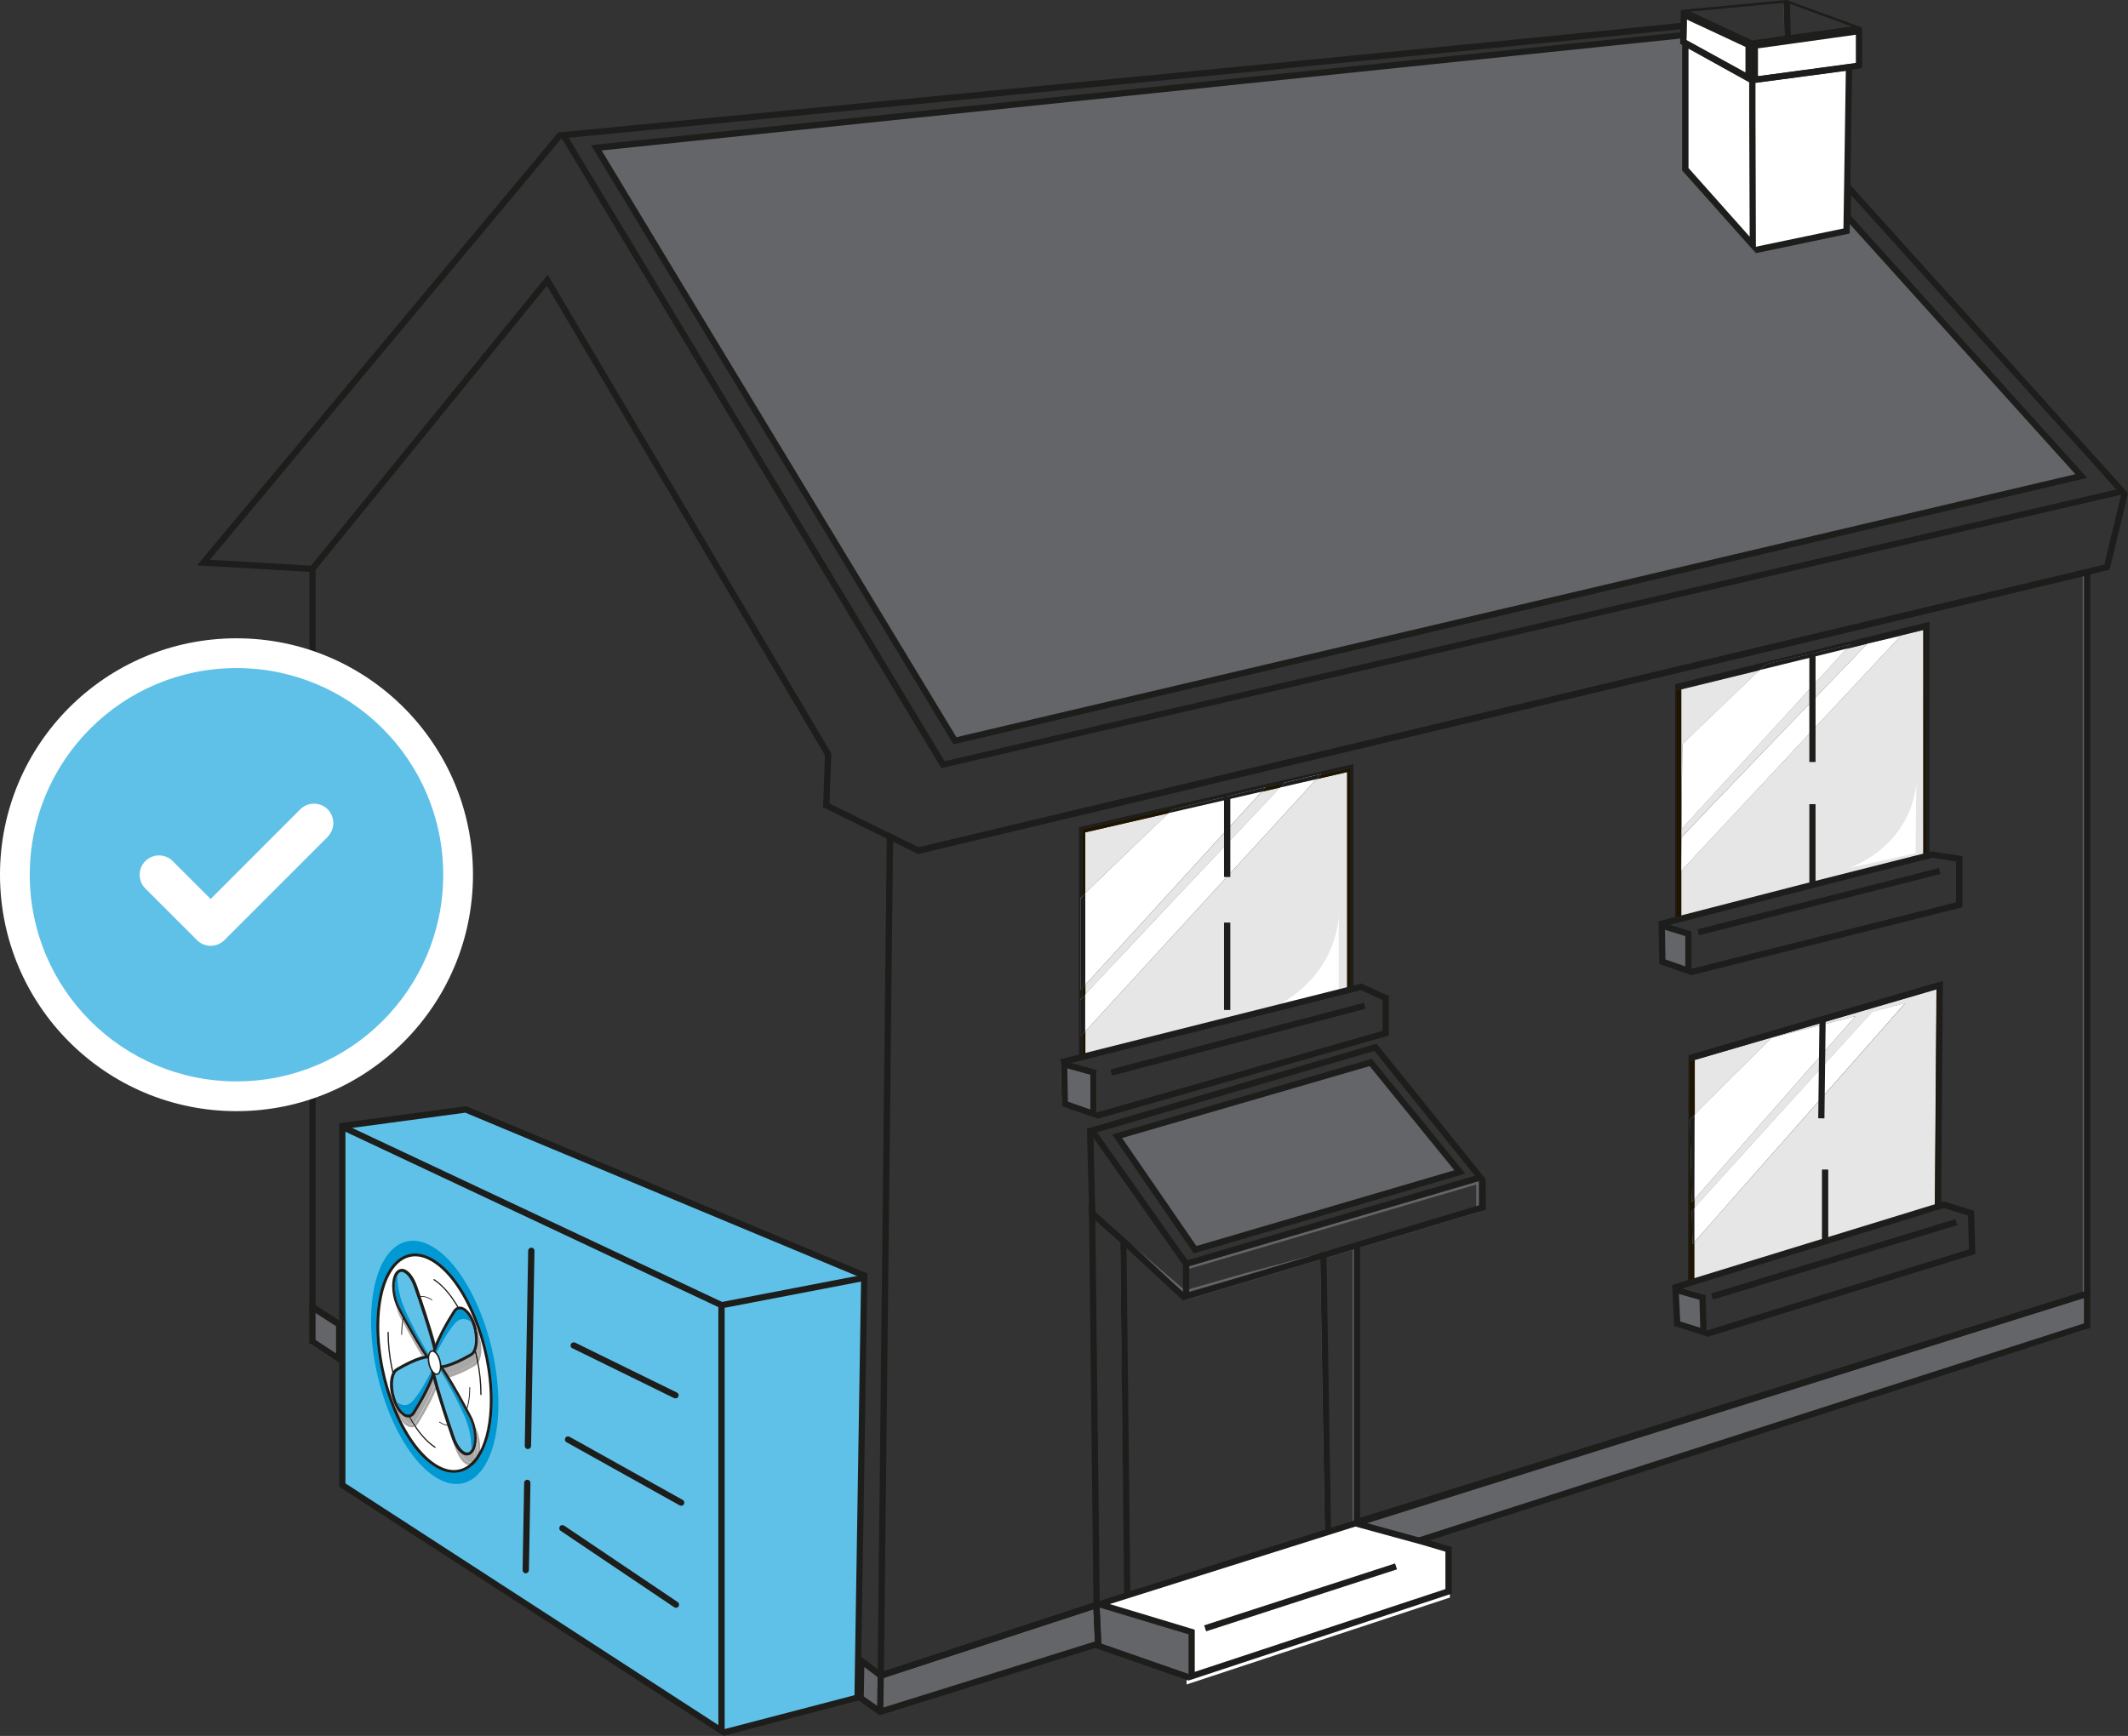 <?xml version="1.0" encoding="UTF-8"?>
<svg id="Layer_2" data-name="Layer 2" xmlns="http://www.w3.org/2000/svg" viewBox="0 0 205.88 167.99">
  <rect x="0" y="0" width="205.88" height="167.99" fill="#333333" stroke="none"/>
  <defs>
    <style>
      .cls-1 {
        fill: #4c663b;
      }

      .cls-1, .cls-2, .cls-3, .cls-4, .cls-5, .cls-6, .cls-7, .cls-8, .cls-9, .cls-10, .cls-11, .cls-12 {
        stroke-width: 0px;
      }

      .cls-2 {
        fill: #5fc1e7;
      }

      .cls-3 {
        fill: #524f4e;
      }

      .cls-4 {
        fill: #646569;
      }

      .cls-5 {
        fill: #1d1d1b;
      }

      .cls-6 {
        fill: #1e1e1c;
      }

      .cls-7 {
        fill: #1e1400;
      }

      .cls-8 {
        fill: #aaa7a7;
      }

      .cls-9 {
        fill: #0099d3;
      }

      .cls-10 {
        fill: #fff;
      }

      .cls-11 {
        fill: #e6e6e6;
      }

      .cls-12 {
        fill: #0096d1;
      }
    </style>
  </defs>
  <g id="Layer_1-2" data-name="Layer 1">
    <path class="cls-11" d="m105,86.43v-5.88l8.03-1.85c-1.42,1.35-6.44,6.15-8.03,7.73m0,9.8v-.92l17.07-18.69,1.78-.41c-2.63,2.78-16.11,17.04-18.85,20.02m0,5.85v-2.27l22.38-24.42,2.95-.68v21.26l-25.34,6.11"/>
    <path class="cls-11" d="m162.66,81.5v-14.78l7.56-1.85c-1.9,1.81-7.47,7.12-7.47,7.21l-.08,8.16,15.96-17.44,2.02-.5c-.73.76-17.99,18.66-17.99,18.77v.43Zm0,7.63v-4.87l21.23-22.72-2.05.47,4.24-1.04v21.91h.3l-23.71,6.25m-.48.13v-.11h.41l-.41.11"/>
    <path class="cls-11" d="m163.91,123.96v-3.74s20.43-23.14,20.43-23.14l-3.19.83s-15.08,16.56-17.22,19v-.85s15.59-17.73,15.59-17.73l-8.14,2.11s-5.76,5.71-7.42,7.42v-5.28s23.41-6.84,23.41-6.84l-.16,20.99h.12v.38s-23.41,6.84-23.41,6.84Z"/>
    <path class="cls-10" d="m104.51,86.94c0-.12,8.89-8.6,8.89-8.6l9.07-2.17-17.96,19.67v-8.9Z"/>
    <path class="cls-10" d="m104.51,96.77c0-.12,19.78-21.04,19.78-21.04l3.55-.85-23.33,25.46v-3.57Z"/>
    <path class="cls-10" d="m162.75,72.07c0-.11,8.09-7.8,8.09-7.8l8.2-1.91-16.36,17.88.08-8.16Z"/>
    <path class="cls-10" d="m162.67,81.07c0-.11,18.01-18.8,18.01-18.8l3.21-.73-21.25,22.75.03-3.22Z"/>
    <path class="cls-10" d="m163.51,108.34c0-.11,7.87-7.9,7.87-7.9l8.14-2.11-15.86,18.04-.15-8.03Z"/>
    <path class="cls-10" d="m163.67,117.2c0-.11,17.47-19.3,17.47-19.3l3.19-.83-20.6,23.35-.06-3.22Z"/>
    <path class="cls-10" d="m122.47,97.84l7.05-1.65v-7.65s.03,6.27-7.05,9.3"/>
    <path class="cls-10" d="m178.96,83.99l6.37-1.43.07-6.89s-.03,5.65-6.43,8.32"/>
    <path class="cls-4" d="m201.5,55.55v72.94l-116.1,36.83.75-83.99,2.39,1.18.08.04.09-.02,112.79-26.97Zm.24-.31l-113.09,27.04-2.74-1.35-.76,84.72,116.59-36.98V55.24Z"/>
    <polygon class="cls-4" points="58.18 14.28 162.98 3.25 201.01 45.85 92.54 71.58 58.18 14.28"/>
    <path class="cls-4" d="m162.93,3.38l37.86,42.41-108.19,25.66L58.39,14.38,162.93,3.38Zm.1-.26L57.98,14.17l34.5,57.54,108.76-25.79L163.02,3.12Z"/>
    <line class="cls-10" x1="172.68" y1=".49" x2="172.77" y2="4.05"/>
    <polyline class="cls-4" points="172.56 .5 172.65 4.06 172.89 4.05 172.8 .49"/>
    <polygon class="cls-10" points="169.94 7.56 169.94 24.5 163.07 16.43 163.02 4.14 169.29 7.64 169.94 7.56"/>
    <polygon class="cls-10" points="178.71 6.29 178.47 22.39 169.7 24.19 169.65 7.67 178.71 6.29"/>
    <polygon class="cls-10" points="169.29 4.26 169.29 7.81 163.02 4.14 163.02 1.28 169.29 4.26"/>
    <polygon class="cls-4" points="30.05 126.74 84.97 162.15 201.74 125.45 201.74 128.55 85.16 165.65 30.05 130.1 30.05 126.74"/>
    <polygon class="cls-10" points="179.98 2.9 179.98 6.5 178.71 6.68 169.65 7.78 169.29 7.84 169.29 4.26 179.98 2.9"/>
    <path class="cls-4" d="m45.14,107.8l37.7,16.12v39.73l-37.54-23.66-.15-32.19Zm-.24-.37l.15,32.69,38.03,23.96v-40.33l-38.18-16.32"/>
    <polygon class="cls-2" points="83.74 123.63 69.81 126.31 33.21 109.09 44.9 107.43 83.74 123.63"/>
    <polygon class="cls-2" points="69.81 126.25 69.81 167.48 83.08 164.08 83.74 123.63 69.81 126.25"/>
    <polygon class="cls-2" points="33.21 109.09 33.21 143.73 69.81 167.48 69.81 126.05 33.21 109.09"/>
    <path class="cls-9" d="m36.41,128.35c0,2.74.62,5.62,1.62,8.06,1,2.44,2.38,4.46,3.93,5.47.67.44,1.33.65,1.95.65h0c.7,0,1.34-.28,1.87-.79.15-.06.28-.19.38-.35.04-.07.08-.15.12-.23.12-.17.24-.36.35-.56.66-1.22,1.03-2.97,1.03-5.12,0-2.74-.62-5.62-1.62-8.06-1-2.44-2.38-4.46-3.93-5.47-.68-.44-1.33-.65-1.95-.65h0c-1.12,0-2.07.71-2.72,1.93-.66,1.22-1.03,2.97-1.03,5.12m7.75,15.26c-.66,0-1.36-.23-2.1-.71-3.4-2.21-6.16-8.96-6.16-15.07,0-4.78,1.69-7.76,4.06-7.76.66,0,1.36.23,2.1.71,3.4,2.21,6.16,8.96,6.16,15.07,0,4.78-1.69,7.76-4.06,7.76"/>
    <path class="cls-10" d="m36.55,128.35c0,5.44,2.46,11.45,5.49,13.42,3.03,1.97,5.49-.84,5.49-6.28s-2.46-11.45-5.49-13.42c-3.03-1.97-5.49.84-5.49,6.28"/>
    <path class="cls-6" d="m36.55,128.35h-.14c0,2.74.62,5.62,1.62,8.06,1,2.45,2.38,4.46,3.93,5.47.67.44,1.33.65,1.95.65,1.12,0,2.07-.71,2.72-1.93.66-1.23,1.03-2.97,1.03-5.12,0-2.74-.62-5.62-1.62-8.06-1-2.45-2.38-4.46-3.93-5.47-.67-.44-1.33-.65-1.95-.65-1.12,0-2.07.71-2.72,1.93-.66,1.22-1.03,2.97-1.03,5.12h.28c0-2.11.38-3.82,1-4.99.63-1.17,1.49-1.78,2.48-1.78.55,0,1.15.19,1.79.61,1.48.96,2.84,2.93,3.83,5.34.99,2.41,1.6,5.26,1.6,7.96,0,2.11-.38,3.82-1,4.99-.63,1.17-1.49,1.78-2.48,1.78-.55,0-1.15-.19-1.79-.61-1.48-.96-2.84-2.93-3.83-5.34-.99-2.41-1.6-5.26-1.6-7.96h-.14Z"/>
    <path class="cls-6" d="m46.59,134.96c0-4.53-2.04-9.52-4.58-11.18l-.08.02.02.08c2.48,1.61,4.53,6.59,4.52,11.08l.06.06.06-.06Z"/>
    <path class="cls-6" d="m42.5,137.65c.36.23.7.34,1.02.34.58,0,1.08-.37,1.42-1.01.35-.65.55-1.58.55-2.72l-.04-.04-.04.04c0,1.14-.2,2.06-.54,2.69-.34.63-.81.97-1.36.97-.3,0-.63-.11-.98-.33h-.05s.01.06.01.06Z"/>
    <path class="cls-8" d="m40.66,125.42s-.02-.06-.03-.09c0,.03.02.06.03.08,0,0,0,0,0,0h0Zm-1.75,2.44c-.06-.11-.1-.2-.14-.27-.06-.11-.11-.23-.17-.35-.1-.25-.18-.51-.24-.77.03.06.06.12.09.17.09.18.27.52.51.95-.02.08-.03.17-.05.25m3.19,2.21c-.38-1.43-.98-3.29-1.42-4.58h0c.31.92.96,2.82,1.45,4.49-.01.03-.02.06-.03.08m-1.28,1.17c-.11-.17-.21-.35-.32-.53-.61-1.03-1.2-2.13-1.53-2.75.01-.09.03-.18.04-.26.33.6.74,1.35,1.17,2.07.28.47.56.93.82,1.32.02.03.04.06.05.09-.08.01-.16.03-.24.06"/>
    <path class="cls-8" d="m41.06,131.19s-.04-.06-.05-.09c.02.03.04.06.06.09,0,0,0,0,0,0"/>
    <path class="cls-8" d="m46.19,131.35c-.04-.2-.09-.4-.14-.61.02-.04.04-.09.05-.13.07-.19.11-.4.13-.64.03.21.05.42.05.62,0,.28-.03.54-.1.76m-2.84,1.68c-.14-.22-.28-.43-.41-.63.41-.08.86-.25,1.29-.44.58-.26,1.12-.56,1.41-.73.13-.08.24-.19.32-.33.05.22.1.44.15.66-.08.18-.18.3-.29.37-.28.16-.82.46-1.38.71-.37.16-.75.31-1.09.39"/>
    <path class="cls-6" d="m46.11,131.55c-.05-.22-.09-.44-.15-.66.03-.05.06-.1.08-.15.05.2.1.4.14.61-.01.04-.02.07-.04.11-.01.03-.02.07-.04.1"/>
    <path class="cls-8" d="m46.29,131.84c-.03-.16-.06-.33-.1-.49.06-.21.1-.47.1-.76,0-.19-.02-.4-.05-.62,0-.09.01-.18.01-.28l.08-.02.14-.03c.07.33.1.64.1.94,0,.36-.05.69-.15.97-.04.1-.08.2-.14.29m-2.78,1.44c-.05-.09-.11-.17-.16-.26.34-.08.72-.23,1.09-.39.57-.25,1.1-.55,1.39-.71.11-.06.21-.19.29-.37.03.14.05.28.08.42-.07.08-.14.15-.23.2-.29.17-.83.47-1.41.73-.35.15-.71.29-1.04.38"/>
    <path class="cls-6" d="m46.19,131.97c-.02-.14-.05-.28-.08-.42.01-.03.03-.06.04-.1.01-.04.02-.07.04-.11.04.16.07.33.1.49-.03.05-.06.09-.09.13"/>
    <path class="cls-8" d="m46.25,129.7v-.05c0-.29-.03-.61-.1-.94l-.14.03.14-.03s-.01-.06-.02-.09c.02.04.04.08.05.12.13.29.22.6.29.91l-.14.03-.08.02Z"/>
    <path class="cls-8" d="m40.42,136.33c.24-.39.57-.97.89-1.6.22-.43.43-.88.59-1.32.03.11.06.22.09.34-.3.6-.94,1.81-1.57,2.58m-.37,1.42s0,0,0,0c.03-.02.06-.04.09-.07,0,.01-.02.02-.03.03-.02.02-.04.03-.06.05m-.24.08c-.07,0-.15-.02-.23-.06.07.03.14.04.22.04.05,0,.09,0,.14-.02,0,0,0,0,0,.01-.04.02-.08.02-.13.02h0"/>
    <path class="cls-8" d="m39.83,138.12h0c-.26,0-.52-.14-.75-.37-.12-.11-.22-.25-.33-.41-.16-.33-.31-.68-.46-1.03-.02-.04-.04-.09-.05-.13-.02-.08-.04-.15-.06-.23.15.32.32.59.51.79.22.48.56.9.9,1.04.08.04.16.06.23.06h0s.09,0,.13-.02c.05.08.11.16.16.25-.09.04-.19.06-.29.06"/>
    <path class="cls-6" d="m38.75,137.33c-.11-.16-.21-.35-.3-.56-.09-.2-.16-.4-.21-.61.02.05.04.09.05.13.14.35.3.7.46,1.03"/>
    <path class="cls-8" d="m40.21,138c-.05-.08-.11-.16-.16-.24.02-.01.04-.03.06-.05.01,0,.02-.02.03-.03.05-.04.09-.1.14-.16.58-.87,1.46-2.53,1.8-3.46.04.13.07.26.11.4-.16.4-.35.82-.56,1.22-.48.94-1,1.78-1.16,2.04-.05.07-.1.15-.16.21-.03.03-.06.06-.1.08"/>
    <path class="cls-8" d="m40.05,137.74c-.12-.19-.24-.39-.35-.6.11-.03.21-.09.29-.17.07-.06.12-.13.16-.21.06-.09.15-.24.27-.44.63-.77,1.27-1.98,1.57-2.58.02.07.04.15.06.23-.17.5-.42,1.05-.68,1.56-.47.93-.99,1.76-1.15,2.01-.03.05-.06.09-.09.12-.03.03-.06.05-.09.07m-.25.07c-.07,0-.14-.02-.22-.04-.1-.05-.2-.12-.31-.23-.16-.16-.33-.39-.47-.69.22.2.45.32.7.32h0s.05,0,.07,0c.12.21.24.42.37.62-.05.01-.09.02-.14.02"/>
    <path class="cls-8" d="m40.14,137.67s.06-.07.09-.12c.16-.25.68-1.08,1.15-2.01.26-.51.51-1.07.68-1.56,0,.02.01.05.02.08-.34.93-1.22,2.59-1.8,3.46-.04.06-.09.12-.14.16m-.56.1c-.34-.13-.68-.56-.9-1.04.02.02.05.05.07.07.02.02.03.03.05.05.15.29.31.53.47.69.11.11.21.18.31.23"/>
    <path class="cls-8" d="m45.52,141.52c-.17,0-.4-.13-.62-.39-.13-.15-.26-.35-.37-.58.21.19.43.31.67.31.07,0,.13,0,.2-.03.18-.06.33-.19.45-.37.02-.03.04-.06.05-.09.04.43.03.7.05.78-.1.12-.2.24-.3.34,0,0,0,0-.02,0l-.11.02h0Z"/>
    <path class="cls-6" d="m45.65,141.49c.1-.1.21-.22.3-.34,0,.02,0,.03.02.03-.01.02-.03.05-.04.07-.09.14-.18.21-.28.25"/>
    <path class="cls-1" d="m45.79,141.75c.18-.17.34-.36.5-.58-.03.08-.07.16-.12.23-.1.16-.23.28-.38.35"/>
    <path class="cls-8" d="m46.08,140.98c.16-.39.21-1.06.06-1.77h0c0-.35-.04-.72-.13-1.09.03.06.05.12.08.18.25.59.37,1.25.37,1.84,0,.07,0,.15,0,.22-.02.04-.04.09-.07.13-.1.18-.2.35-.31.5m-.76.8c-.23-.06-.45-.23-.64-.46-.25-.3-.48-.71-.64-1.19-.08-.23-.18-.52-.3-.87.17.45.38.84.62,1.12.06.06.11.12.17.18.11.23.24.42.37.58.22.26.45.39.62.39h0l.11-.02s0,0,.01,0c-.1.1-.21.2-.32.28"/>
    <path class="cls-6" d="m45.52,141.8h0c-.07,0-.13-.01-.2-.03.11-.08.22-.18.32-.28.09-.03.19-.11.28-.25.01-.02.03-.05.04-.07,0,0,.02,0,.03-.03.03-.05.06-.11.08-.17.11-.15.21-.32.31-.5.02-.04.04-.08.07-.13-.02.31-.07.59-.17.82-.15.22-.32.41-.5.58-.02,0-.04.02-.07.02l-.04-.14.04.14c-.06.02-.13.03-.2.03"/>
    <path class="cls-8" d="m45.95,141.15c-.02-.08,0-.36-.05-.78.13-.24.2-.53.22-.86.03.21.05.43.05.62,0,.36-.05.68-.15.93-.02.03-.05.06-.07.09"/>
    <path class="cls-6" d="m45.97,141.18s-.01,0-.02-.03c.02-.03.05-.06.07-.09-.02.04-.04.08-.05.12"/>
    <path class="cls-8" d="m46.02,141.06c.1-.24.15-.57.15-.93,0-.2-.02-.41-.05-.62,0-.1.01-.2.01-.31.15.72.1,1.38-.06,1.78-.02.03-.04.05-.06.08"/>
    <path class="cls-6" d="m45.97,141.18h0s.04-.08.05-.12c.02-.03.04-.05.06-.08-.03.06-.05.12-.08.17-.01.02-.02.03-.03.03"/>
    <path class="cls-6" d="m37.49,128.93c0,4.53,2.04,9.52,4.58,11.18l.08-.02-.02-.08c-2.48-1.61-4.53-6.59-4.52-11.08l-.06-.06-.06.06Z"/>
    <path class="cls-6" d="m41.81,125.76c-.36-.23-.7-.34-1.02-.34-.58,0-1.08.37-1.42,1.01-.35.65-.55,1.58-.55,2.72l.04.04.04-.04c0-1.14.2-2.06.54-2.69.34-.63.81-.97,1.36-.97.3,0,.63.11.98.33h.05s-.01-.06-.01-.06Z"/>
    <path class="cls-2" d="m38.7,122.96c.51-.16,1.14.52,1.5,1.56.57,1.67,2.44,7.19,2.06,7.63-.46.53-3.21-4.67-3.68-5.56-.06-.11-.11-.22-.16-.34-.44-1.06-.49-2.36-.09-2.98.11-.17.23-.27.37-.31"/>
    <path class="cls-6" d="m38.7,122.96l.04.14.11-.02c.17,0,.4.13.62.39.22.26.43.64.59,1.1.26.76.79,2.31,1.25,3.82.23.75.45,1.5.6,2.12.16.62.25,1.14.25,1.4,0,.05,0,.09,0,.12v.03s0,0,0,0h.02s-.02,0-.02,0h0s.02.02.02.02l-.02-.02h0s.03.02.03.02v-.04h-.03s.03.04.03.04v-.04h-.01s-.16-.11-.29-.25c-.46-.51-1.16-1.65-1.79-2.75-.63-1.1-1.19-2.16-1.38-2.52-.05-.11-.11-.21-.15-.33-.23-.56-.35-1.19-.35-1.73,0-.46.09-.87.25-1.11.09-.15.19-.22.29-.25l-.04-.14-.04-.14c-.18.06-.33.19-.45.37-.2.32-.29.77-.29,1.27,0,.59.13,1.25.37,1.84.05.13.11.24.17.35.22.43.96,1.83,1.73,3.12.38.65.77,1.27,1.11,1.74.17.23.32.42.46.57.07.07.14.13.2.17.07.04.13.08.22.08.07,0,.15-.03.19-.09.08-.1.08-.2.09-.33,0-.32-.1-.83-.26-1.47-.47-1.9-1.47-4.83-1.86-5.97-.17-.48-.39-.9-.64-1.19-.25-.3-.54-.49-.84-.49-.07,0-.13,0-.2.03l.04.14Z"/>
    <path class="cls-12" d="m41.39,131.15c-.4-.58-.87-1.36-1.3-2.11-.63-1.1-1.19-2.16-1.38-2.52-.06-.11-.11-.21-.15-.33-.23-.56-.35-1.18-.35-1.73,0-.42.07-.79.21-1.04.08,0-.12,1.33.75,3.3.73,1.67,1.87,3.63,2.34,4.43-.02,0-.03,0-.05,0-.02,0-.04,0-.06,0"/>
    <path class="cls-3" d="m41.32,131.16c-.66-.96-1.97-3.25-2.71-4.68-.61-1.19-.55-2.53-.23-3.03.01-.02.02-.03.03-.03-.13.25-.21.62-.21,1.04,0,.55.12,1.18.35,1.73.05.11.1.22.15.33.19.36.75,1.42,1.38,2.52.43.76.9,1.54,1.3,2.11-.02,0-.05,0-.07,0"/>
    <path class="cls-2" d="m46,128.74c.24,1.1.04,2.09-.43,2.36-.76.44-3.29,1.82-3.64.86-.43-1.16,1.67-4.48,2.03-5.04.04-.07.09-.13.14-.18.46-.43,1.17.04,1.63,1.11.12.29.22.59.28.89"/>
    <path class="cls-6" d="m46,128.74l-.14.03c.07.31.1.61.1.88,0,.34-.05.64-.13.87-.08.23-.2.39-.33.46-.28.16-.82.46-1.39.71-.57.26-1.18.46-1.58.46-.13,0-.24-.02-.31-.06-.07-.04-.12-.09-.15-.18-.03-.09-.05-.19-.05-.32,0-.63.43-1.67.9-2.6.48-.93,1-1.75,1.16-2,.04-.06.08-.12.12-.15.09-.09.19-.12.29-.12.15,0,.35.09.55.29.2.2.4.5.56.89.12.28.21.57.27.86l.14-.03.14-.03c-.07-.31-.16-.62-.29-.91-.18-.41-.39-.74-.63-.98-.23-.23-.49-.37-.75-.37-.17,0-.34.07-.48.2-.07.06-.12.13-.17.21-.17.26-.69,1.08-1.17,2.02-.48.94-.93,1.98-.94,2.73,0,.15.02.29.07.42.05.15.16.27.29.33.13.07.28.09.44.09.49,0,1.11-.23,1.7-.48.58-.26,1.12-.56,1.41-.73.21-.12.36-.34.46-.61.1-.27.15-.6.15-.97,0-.29-.03-.61-.1-.94l-.14.03Z"/>
    <path class="cls-12" d="m42.12,131.13s-.03-.02-.04-.04c.14-.61.47-1.39.84-2.09.48-.93,1-1.75,1.16-2,.03-.05.06-.09.09-.12.11-.1.22-.14.34-.14.07,0,.14.02.21.04.1.05.2.12.31.23.2.2.4.5.57.89,0,.01.01.03.02.04-.05-.03-.13-.09-.23-.14-.15-.08-.34-.16-.56-.16-.24,0-.5.09-.78.39-.92.99-1.93,3.1-1.93,3.1"/>
    <path class="cls-3" d="m45.66,127.97s-.02,0-.05-.02c0-.01-.01-.03-.02-.04-.17-.39-.37-.69-.57-.89-.11-.11-.21-.18-.31-.23.35.14.71.59.93,1.09.03.07.03.09.02.09m-3.58,3.12c-.14-.35,1.17-2.91,1.95-4.05.04-.06.09-.11.13-.16-.03.03-.06.07-.09.12-.16.25-.68,1.07-1.16,2-.37.71-.71,1.48-.84,2.09"/>
    <path class="cls-2" d="m37.98,134.89c-.24-1.1-.05-2.09.43-2.37.76-.45,3.28-1.85,3.63-.9.43,1.15-1.65,4.51-2.01,5.07-.04.07-.09.13-.14.18-.46.43-1.17-.03-1.63-1.09-.12-.29-.22-.59-.28-.89"/>
    <path class="cls-6" d="m37.98,134.89l.14-.03c-.07-.31-.1-.61-.1-.89,0-.33.05-.63.13-.86.08-.23.2-.39.33-.46.28-.17.82-.47,1.39-.73.57-.26,1.18-.47,1.58-.47.13,0,.23.02.3.06.07.04.12.09.15.17.03.09.05.2.05.32,0,.63-.42,1.68-.9,2.61-.47.93-.99,1.76-1.15,2.01-.04.06-.08.12-.12.15-.09.09-.19.12-.29.12-.15,0-.35-.09-.54-.28-.2-.2-.4-.5-.56-.88-.12-.28-.21-.57-.27-.86l-.14.03-.14.03c.07.31.17.62.29.91.18.41.39.74.63.97.23.23.48.37.75.37.18,0,.35-.07.49-.2.07-.06.12-.13.16-.21.16-.26.68-1.09,1.16-2.03.48-.95.92-1.99.93-2.74,0-.15-.02-.3-.07-.42-.05-.15-.16-.26-.29-.33-.13-.07-.28-.09-.44-.09-.49,0-1.11.23-1.7.5-.59.27-1.13.58-1.42.75-.21.13-.35.34-.45.61-.1.27-.15.6-.15.96,0,.3.03.62.11.95l.14-.03Z"/>
    <path class="cls-12" d="m39.48,136.87c-.07,0-.14-.02-.22-.04-.1-.05-.2-.12-.31-.23-.2-.2-.4-.5-.56-.88,0-.01-.01-.03-.02-.04.05.03.13.08.23.14.14.08.33.16.55.16.24,0,.51-.1.78-.4.73-.79,1.51-2.3,1.8-2.89.01.07.03.14.05.21-.17.53-.44,1.14-.72,1.7-.47.93-.99,1.76-1.15,2.01-.03.05-.06.09-.09.12-.11.1-.22.14-.34.14"/>
    <path class="cls-3" d="m39.82,136.73s.06-.07.09-.12c.16-.25.68-1.08,1.15-2.01.29-.56.56-1.17.72-1.7,0,.03.01.06.02.09-.31.89-1.24,2.68-1.84,3.58-.04.06-.09.12-.14.16m-.56.1c-.35-.14-.7-.58-.92-1.08-.03-.07-.03-.09-.02-.09,0,0,.02,0,.05.02,0,.01.01.03.02.04.17.38.36.68.56.88.11.11.21.18.31.23"/>
    <path class="cls-2" d="m45.35,140.69c-.51.16-1.14-.52-1.5-1.56-.57-1.66-2.44-7.19-2.06-7.63.46-.53,3.21,4.67,3.68,5.56.06.11.11.22.16.34.44,1.06.49,2.36.09,2.98-.11.17-.23.27-.37.31"/>
    <path class="cls-6" d="m45.35,140.69l-.04-.14-.11.02c-.17,0-.4-.13-.62-.39-.22-.26-.43-.64-.59-1.1-.26-.76-.79-2.31-1.25-3.82-.23-.75-.45-1.5-.6-2.12-.16-.62-.25-1.14-.25-1.4,0-.05,0-.09,0-.12v-.03s0,0,0,0h-.02s.02,0,.02,0h0s-.02-.02-.02-.02l.02.02-.03-.02v.04h.03s-.03-.04-.03-.04v.04h.01s.16.11.29.25c.46.51,1.16,1.65,1.79,2.75.63,1.1,1.19,2.16,1.38,2.52.06.11.11.21.16.33.23.56.35,1.19.35,1.73,0,.46-.09.87-.25,1.11-.09.15-.19.22-.29.25l.04.14.04.14c.18-.06.33-.19.45-.37.2-.32.29-.77.29-1.27,0-.59-.13-1.25-.37-1.84-.05-.12-.11-.24-.17-.35-.22-.43-.97-1.83-1.73-3.12-.38-.65-.77-1.27-1.11-1.74-.17-.23-.32-.43-.46-.57-.07-.07-.14-.13-.2-.17-.07-.04-.13-.08-.22-.08-.07,0-.15.03-.19.09-.08.1-.08.2-.09.33,0,.32.1.83.26,1.47.47,1.9,1.47,4.83,1.86,5.97.17.48.39.9.64,1.19.25.29.53.49.84.49.07,0,.13-.01.2-.03l-.04-.14Z"/>
    <path class="cls-12" d="m45.64,140.23c-.08,0,.12-1.33-.75-3.3-.95-2.15-2.56-4.8-2.56-4.8,0-.04,0-.06,0-.08.45.57,1.07,1.58,1.63,2.55.63,1.1,1.19,2.16,1.38,2.52.06.11.11.21.16.33.23.56.35,1.18.35,1.73,0,.42-.07.79-.21,1.04"/>
    <path class="cls-3" d="m45.64,140.23h0c.13-.25.21-.62.21-1.04,0-.55-.12-1.18-.35-1.73-.05-.11-.1-.22-.16-.33-.19-.36-.75-1.42-1.38-2.52-.56-.97-1.18-1.98-1.63-2.55,0,0,0,0,.02,0,.22,0,2.14,3.27,3.09,5.13.61,1.19.55,2.53.24,3.03-.01.02-.02.03-.03.03"/>
    <path class="cls-10" d="m41.45,131.48c0,.59.26,1.23.59,1.44.33.21.59-.09.59-.67s-.26-1.23-.59-1.44c-.33-.21-.59.09-.59.67"/>
    <path class="cls-6" d="m41.45,131.48h-.07c0,.61.26,1.26.62,1.5.08.05.16.08.24.08.15,0,.27-.09.34-.24.08-.14.12-.34.12-.58,0-.61-.26-1.26-.62-1.5-.08-.05-.16-.08-.24-.08-.15,0-.27.09-.34.24-.08.14-.12.34-.12.58h.14c0-.22.04-.4.1-.51.06-.12.14-.16.22-.16.05,0,.1.02.16.06.29.18.56.82.56,1.38,0,.22-.04.4-.1.51-.06.12-.14.16-.22.16-.05,0-.1-.02-.16-.06-.29-.18-.56-.82-.56-1.38h-.07Z"/>
    <polygon class="cls-4" points="102.84 106.85 102.77 102.86 105.98 103.86 105.98 107.94 102.84 106.85"/>
    <path class="cls-4" d="m102.89,103.03l2.96.92v3.83l-2.89-1.01-.07-3.74Zm-.25-.33l.08,4.25,3.38,1.18v-4.35l-3.46-1.07Z"/>
    <path class="cls-4" d="m142.82,114.63v2.47l-28,8.41v-2.66l28-8.22Zm.24-.32l-28.49,8.37v3.17l28.49-8.56v-2.98Z"/>
    <polygon class="cls-4" points="141.23 113.42 115.63 120.94 108.08 109.96 132.43 103.2 141.23 113.42"/>
    <polygon class="cls-4" points="141.23 113.42 141.2 113.3 115.68 120.8 108.27 110.03 132.39 103.34 141.14 113.49 141.23 113.42 141.2 113.3 141.23 113.42 141.32 113.34 132.47 103.06 107.88 109.89 115.58 121.08 141.45 113.48 141.32 113.34 141.23 113.42"/>
    <path class="cls-4" d="m105.71,117.55l8.78,7.5.1.08.13-.04,5.77-1.64,10.37-2.76v28.02l-24.7,7.09-.44-38.26Zm-.25-.53l.45,39.11,25.18-7.23v-28.52l-10.67,2.84-5.77,1.65-9.19-7.85Z"/>
    <polygon class="cls-4" points="160.93 93.07 160.87 89.88 163.37 90.67 163.37 93.94 160.93 93.07"/>
    <path class="cls-4" d="m160.98,90.02l2.29.73v3.04l-2.24-.79-.05-2.97Zm-.21-.29l.06,3.4,2.65.94v-3.48l-2.71-.86Z"/>
    <polygon class="cls-4" points="162.14 128.03 161.98 124.56 164.76 125.37 164.87 128.89 162.14 128.03"/>
    <path class="cls-4" d="m162.1,124.71l2.55.74.1,3.28-2.49-.79-.15-3.23Zm-.24-.31l.18,3.71,2.95.94-.11-3.77-3.02-.88Z"/>
    <polygon class="cls-10" points="140.27 150.1 140.27 154.6 114.8 163.01 114.8 158.55 105.89 155.64 131.45 147.48 140.27 150.1"/>
    <polygon class="cls-4" points="106.2 158.83 106.02 155.04 114.95 157.9 114.95 162.17 106.2 158.83"/>
    <path class="cls-4" d="m106.16,155.21l8.67,2.78v3.99l-8.51-3.24-.16-3.54Zm-.26-.35l.19,4.06,9,3.43v-4.53l-9.19-2.95Z"/>
    <polyline class="cls-4" points="108.37 119.87 108.82 154.15 109.06 154.15 108.62 119.86"/>
    <polyline class="cls-4" points="127.72 121.57 128.17 148.25 128.41 148.25 127.97 121.57"/>
    <path class="cls-5" d="m172.83.25l6.33,2.31-9.65,1.35-5.97-2.79,9.3-.87Zm.03-.25l-10.24.96,6.85,3.2,10.69-1.49-7.3-2.67Z"/>
    <polygon class="cls-5" points="32.98 127.9 30.53 126.32 30.53 55.05 29.93 55.05 29.93 126.65 32.65 128.41 32.98 127.9"/>
    <polygon class="cls-5" points="106.39 155.35 106.38 155.29 106.34 154.92 85.52 161.73 86.4 81.46 88.8 82.64 201.62 55.75 201.62 124.98 131.86 146.9 131.26 147.07 131.34 147.36 131.62 147.24 131.56 147.1 131 147.34 131.06 147.48 131.17 147.73 132.03 147.48 202.23 125.42 202.23 54.98 88.87 82 85.8 80.49 84.9 162.57 106.17 155.61 106.08 155.32 105.78 155.35 105.78 155.41 106.39 155.35"/>
    <path class="cls-5" d="m162.56,2.83v.3S58.13,13.95,58.13,13.95l-.95.1.5.82,34.34,56.78.23.38.43-.1,108.26-25.45,1-.23-.69-.76-22.19-24.61.02-2.01,25.68,28.5-113.37,26.29L55.01,13.33c9.82-.94,91.57-8.81,107.55-10.5m.62-.68c-15.15,1.63-109.18,10.67-109.18,10.67l36.94,61.29.14.22h0s114.8-26.61,114.8-26.61h0l-27.41-30.43-.03,3.81,22.35,24.79-108.26,25.45L58.19,14.56,163.15,3.67l.02-1.52Z"/>
    <polygon class="cls-5" points="205.29 47.58 203.59 54.64 203.23 54.72 203.22 54.72 201.85 55.07 88.87 82 86.17 80.67 86.16 80.67 80.25 77.75 80.43 72.92 52.99 26.59 30.09 54.74 20.3 54.17 54.47 13.21 54 12.82 19.06 54.71 30.37 55.36 52.91 27.65 79.81 73.08 79.63 78.12 86.02 81.27 86.03 81.27 88.8 82.64 202 55.66 203.37 55.31 203.91 55.18 204.1 55.14 205.88 47.72 205.29 47.58"/>
    <polyline class="cls-5" points="172.56 .12 172.65 3.68 173.26 3.67 173.17 .1"/>
    <path class="cls-5" d="m163.35,4.7l.34.19,5.49,3.05.05.03v2.9s.05,12.04.05,12.04l-5.92-6.65V4.7Zm-.61-1.02v12.81l7.14,8.01v-.4l-.04-13.24v-3.52s-.37.06-.37.06l-5.49-3.05-1.24-.68Z"/>
    <polygon class="cls-5" points="169.87 8.02 170.15 7.98 170.11 7.68 170.11 7.98 170.13 7.98 170.15 7.98 178.58 6.86 178.43 16.99 178.37 20.77 178.35 22.11 169.76 23.9 169.88 24.5 178.95 22.6 178.98 20.78 179.03 16.98 179.2 6.16 170.09 7.38 170.13 7.68 170.13 7.37 170.11 7.37 170.09 7.37 169.79 7.42 169.87 8.02"/>
    <path class="cls-5" d="m163.21,1.9l5.66,2.64v2.47l-4.59-2.52-1.11-.61.04-1.98Zm-.59-.94l-.07,3.28,1.44.79,5.49,3.02v-3.89l-6.85-3.2Z"/>
    <polygon class="cls-5" points="32.81 128.15 32.51 128.15 32.51 130.97 30.53 129.67 30.53 127.04 32.65 128.41 32.81 128.15 32.51 128.15 32.81 128.15 32.98 127.9 29.92 125.93 29.92 130 33.12 132.09 33.12 127.99 32.98 127.9 32.81 128.15"/>
    <polygon class="cls-5" points="106.24 159.07 106.15 158.78 85.21 165.32 83.57 164.17 83.62 161.32 85.15 162.49 105.79 155.74 105.94 159.08 106.24 159.07 106.15 158.78 106.24 159.07 106.55 159.05 106.36 154.91 85.27 161.81 83.03 160.11 82.96 164.48 85.1 165.99 106.56 159.29 106.55 159.05 106.24 159.07"/>
    <polygon class="cls-5" points="131.52 147.54 201.62 125.61 201.62 128.07 137.12 148.82 137.31 149.39 202.23 128.51 202.23 124.79 131.34 146.96 131.52 147.54"/>
    <path class="cls-5" d="m179.55,3.36v2.72l-.71.11h-.03s-8.73,1.18-8.73,1.18v-2.69l2.96-.41,6.51-.91Zm.61-.7l-7.2,1-3.48.49v3.91l9.42-1.27h0l1.26-.2v-3.94Z"/>
    <path class="cls-5" d="m45,107.67l38.31,15.98-.59,37.06-.05,3.34-12.57,3.28-36.68-23.78v-34.31l11.58-1.56Zm.08-.62l-12.27,1.65v35.17l37.18,24.11,13.27-3.47.06-3.8.6-37.47-38.84-16.2Z"/>
    <path class="cls-5" d="m105,102.29h-.61v-22.23l26.55-6.12v22.06h-.61v-.04l.3-.07v-21.57l-2.89.66.1-.11-3.55.85s-.02.02-.06.06l-1.8.41.03-.03-2.67.64-15.11,3.46v6.47c-.12.12-.18.19-.18.2v8.9l.18-.2v.92c-.12.13-.18.21-.18.21v3.57l.18-.2v2.01l.3-.07v.21Z"/>
    <path class="cls-7" d="m122.07,76.62l.38-.41,1.79-.41c-.07.07-.2.21-.39.41l-1.78.41Zm-17.37,10.12v-6.47l15.11-3.46-6.4,1.53s-.14.13-.38.36l-8.03,1.85v5.88c-.12.12-.22.22-.3.31m25.64,9.24v-21.26l-2.95.68.37-.4,2.89-.66v21.57l-.3.07m-25.64.59v-.92l.3-.33v.92c-.12.13-.23.25-.3.33m0,5.6v-2.01l.3-.33v2.27l-.3.07"/>
    <path class="cls-5" d="m113.03,78.7c.24-.23.38-.36.38-.36l6.4-1.53,2.67-.64-.03.03-.37.41-9.04,2.08Zm-8.51,17.14v-8.9s.07-.08.18-.2c.08-.08.18-.18.3-.3v8.88l-.3.33-.18.2"/>
    <path class="cls-5" d="m123.85,76.21c.19-.2.32-.34.39-.41.04-.04.06-.06.06-.06l3.55-.85-.1.11-.37.4-3.53.81Zm-19.34,24.14v-3.57s.06-.08.18-.21c.08-.08.18-.2.3-.33v3.59l-.3.33-.18.2"/>
    <polyline class="cls-5" points="118.42 77.06 118.42 84.87 119.03 84.87 119.03 77.06"/>
    <polyline class="cls-5" points="118.42 89.28 118.42 97.74 119.03 97.74 119.03 89.28"/>
    <polygon class="cls-5" points="102.72 103.1 131.66 95.82 133.76 96.78 133.76 99.76 105.95 107.7 106.12 108.29 134.37 100.21 134.37 96.39 131.72 95.18 102.57 102.51 102.72 103.1"/>
    <path class="cls-5" d="m103.26,103.39l2.23.62v3.36l-2.17-.76-.06-3.23Zm-.62-.8l.09,4.46,3.37,1.17v-4.67l-3.46-.97Z"/>
    <polygon class="cls-5" points="143.12 114.11 143.15 116.62 131.19 120.21 127.95 121.19 115.06 125.06 115.06 122.3 114.45 122.3 114.45 125.87 128.12 121.77 131.37 120.79 143.76 117.07 143.73 114.1 143.12 114.11"/>
    <polygon class="cls-5" points="114.87 125.42 108.89 119.87 105.96 117.28 105.95 116.64 105.95 116.64 105.77 109.22 105.16 109.23 105.35 116.65 105.36 117.56 108.48 120.32 114.46 125.86 114.87 125.42"/>
    <polygon class="cls-5" points="105.66 117.42 105.87 117.2 105.86 117.19 105.65 117.41 105.95 117.41 105.95 116.64 105.65 116.64 105.35 116.65 105.36 117.42 105.66 117.42 105.87 117.2 105.66 117.42 105.96 117.41 105.95 116.64 105.35 116.64 105.35 117.53 105.45 117.63 105.97 118.16 105.96 117.41 105.66 117.42"/>
    <polygon class="cls-5" points="143.21 113.94 143.13 113.65 114.88 121.95 106.14 109.58 132.97 101.7 142.98 114.13 143.21 113.94 143.13 113.65 143.21 113.94 143.45 113.75 133.19 101 105.16 109.23 114.63 122.65 143.73 114.1 143.45 113.75 143.21 113.94"/>
    <polygon class="cls-5" points="141.23 113.42 141.15 113.12 115.75 120.58 108.56 110.13 132.51 103.17 141 113.61 141.23 113.42 141.15 113.12 141.23 113.42 141.47 113.22 132.72 102.47 107.59 109.79 115.5 121.29 141.75 113.58 141.47 113.22 141.23 113.42"/>
    <path class="cls-5" d="m162.18,89.15h-.12v-22.94l13.22-3.24,11.4-2.8v22.71h-.3l-.18-21.94-.12.03v-.02l-7.41,1.82.37-.41-8.2,1.91s-.22.21-.59.56l-7.59,1.86v.02l-.48.12v22.32Zm.48,0h-.07l.07-.02v.02"/>
    <path class="cls-7" d="m186.38,82.88h-.3v-21.91l.12-.03.18,21.94Zm-23.79,6.27h-.41v-22.32l.48-.12v14.78l-.03,2.79.03-.03v4.87l-.07.02"/>
    <path class="cls-5" d="m170.25,64.83c.37-.35.59-.56.59-.56l8.2-1.91-.37.41-3.24.8-5.17,1.27Z"/>
    <polygon class="cls-5" points="162.63 84.29 162.66 81.5 162.66 84.26 162.63 84.29"/>
    <polyline class="cls-5" points="107.59 104.09 132.11 97.62 131.95 97.04 107.43 103.5"/>
    <polyline class="cls-5" points="130.98 120.5 130.98 147.33 131.58 147.33 131.58 120.5"/>
    <polygon class="cls-5" points="106.25 155 106.19 154.98 106.1 155.27 106.4 155.27 106.4 155.25 106.4 155.25 105.96 117.41 105.36 117.42 105.79 155.26 105.79 155.27 105.79 155.5 106.07 155.58 106.25 155"/>
    <polyline class="cls-5" points="175.05 63.22 175.05 73.74 175.65 73.74 175.65 63.22"/>
    <polyline class="cls-5" points="175.05 77.82 175.05 85.63 175.65 85.63 175.65 77.82"/>
    <polygon class="cls-5" points="160.62 89.74 175.42 85.93 175.42 85.93 186.45 83.13 186.94 83.01 189.25 83.37 189.25 87.32 163.48 93.79 163.63 94.38 189.86 87.8 189.86 82.85 186.91 82.4 186.3 82.55 175.27 85.34 160.47 89.15 160.62 89.74"/>
    <polygon class="cls-5" points="163.91 124.11 163.3 124.11 163.36 102.11 176.24 98.34 187.97 94.92 187.8 116.74 187.32 116.73 187.48 95.7 187.36 95.74 187.36 95.73 176.41 98.93 163.97 102.57 163.97 102.58 163.48 102.72 163.42 124.1 163.91 123.96 163.91 124.11"/>
    <path class="cls-7" d="m187.32,116.73h-.13s.16-20.99.16-20.99l.13-.04-.16,21.03Zm-23.9,7.37l.06-21.38.49-.14v5.28c-.29.29-.46.46-.46.48l.15,8.03.27-.31v.85c-.17.19-.25.29-.25.3l.06,3.22.18-.21v3.74s-.5.14-.5.14"/>
    <path class="cls-5" d="m163.66,116.37l-.15-8.03s.16-.19.44-.48l-.02,8.2-.27.31Z"/>
    <path class="cls-5" d="m163.74,120.42l-.06-3.22s.09-.11.25-.3v3.31s-.19.21-.19.21Z"/>
    <path class="cls-5" d="m161.08,89.98l1.97.61v2.93l-1.92-.67-.05-2.87Zm-.62-.83l.07,4.14,3.12,1.09v-4.23l-3.2-.99Z"/>
    <polyline class="cls-5" points="164.37 90.51 187.74 84.58 187.59 84 164.22 89.93"/>
    <polyline class="cls-5" points="176.03 98.63 175.91 108.22 176.51 108.23 176.63 98.64"/>
    <polyline class="cls-5" points="176.27 113.18 176.27 120.23 176.88 120.23 176.88 113.18"/>
    <polygon class="cls-5" points="161.96 124.93 188.07 116.91 190.4 117.62 190.49 120.91 164.96 128.81 165.14 129.39 191.11 121.35 190.99 117.17 188.07 116.27 161.78 124.35 161.96 124.93 161.96 124.93"/>
    <path class="cls-5" d="m162.43,125.22l1.99.57.08,2.7-1.94-.61-.13-2.66Zm-.65-.82l.19,3.92,3.16,1-.12-4-3.23-.93Z"/>
    <polyline class="cls-5" points="165.73 125.76 189.36 118.56 189.19 117.98 165.56 125.18"/>
    <path class="cls-5" d="m131.14,147.73l6.47,1.77,2.23.66v3.62l-24.25,8.01v-4.08l-.43-.13-7.79-2.35,23.28-7.35.49-.15Zm-.01-.63l-.66.21-25.14,7.94,1.29.39,8.37,2.52v4.47l25.47-8.41v-4.51l-2.67-.79-6.65-1.83Z"/>
    <polygon class="cls-5" points="115.18 162.06 106.35 158.98 106.25 159.26 106.56 159.25 106.55 159.05 106.55 159.05 106.39 155.46 105.78 155.48 105.94 159.08 105.95 159.28 105.96 159.48 114.98 162.63 115.18 162.06"/>
    <polyline class="cls-5" points="116.69 157.87 135.16 151.87 134.97 151.3 116.5 157.29"/>
    <polyline class="cls-5" points="108.38 120.1 108.76 154.4 109.36 154.4 108.98 120.09"/>
    <polyline class="cls-5" points="127.72 121.19 128.18 148.4 128.78 148.4 128.33 121.18"/>
    <path class="cls-5" d="m50.71,143.5l-.15,8.44c0,.17.13.31.3.31.17,0,.3-.13.31-.3l.15-8.44c0-.17-.13-.31-.3-.31-.17,0-.31.13-.31.3"/>
    <path class="cls-5" d="m51.1,121.04l-.33,18.88c0,.17.13.31.3.31.17,0,.31-.13.31-.3l.33-18.88c0-.17-.13-.31-.3-.31-.17,0-.31.13-.31.3"/>
    <path class="cls-5" d="m55.37,130.47l9.85,4.83c.15.07.33.01.41-.14.07-.15.01-.33-.14-.4l-9.85-4.83c-.15-.07-.33-.01-.41.14-.07.15-.01.33.14.41"/>
    <path class="cls-5" d="m54.81,139.57l10.95,6.11c.15.08.33.03.41-.12.08-.15.03-.33-.12-.41l-10.95-6.11c-.15-.08-.33-.03-.41.12-.08.15-.03.33.12.41"/>
    <path class="cls-5" d="m54.24,148.14l10.99,7.4c.14.09.33.06.42-.08.09-.14.06-.33-.08-.42l-10.99-7.4c-.14-.09-.33-.06-.42.08-.09.14-.06.33.08.42"/>
    <polygon class="cls-5" points="70.11 167.48 70.11 126.56 83.79 123.93 83.68 123.33 69.5 126.06 69.5 167.48 70.11 167.48"/>
    <polyline class="cls-5" points="69.94 126.03 33.34 108.81 33.08 109.36 69.68 126.58"/>
    <polyline class="cls-5" points="84.91 162.15 84.85 165.65 85.46 165.66 85.51 162.16"/>
    <path class="cls-10" d="m22.88,107.53c12.64,0,22.88-10.24,22.88-22.88s-10.24-22.88-22.88-22.88S0,72.01,0,84.65s10.24,22.88,22.88,22.88"/>
    <path class="cls-2" d="m22.88,104.65c11.05,0,20-8.95,20-20s-8.95-20-20-20S2.88,73.6,2.88,84.65s8.95,20,20,20Zm8.83-23.67l-10,10c-.73.73-1.92.73-2.65,0l-5-5c-.73-.73-.73-1.92,0-2.65s1.92-.73,2.65,0l3.67,3.67,8.67-8.68c.73-.73,1.92-.73,2.65,0s.73,1.92,0,2.65h0Z"/>
  </g>
</svg>